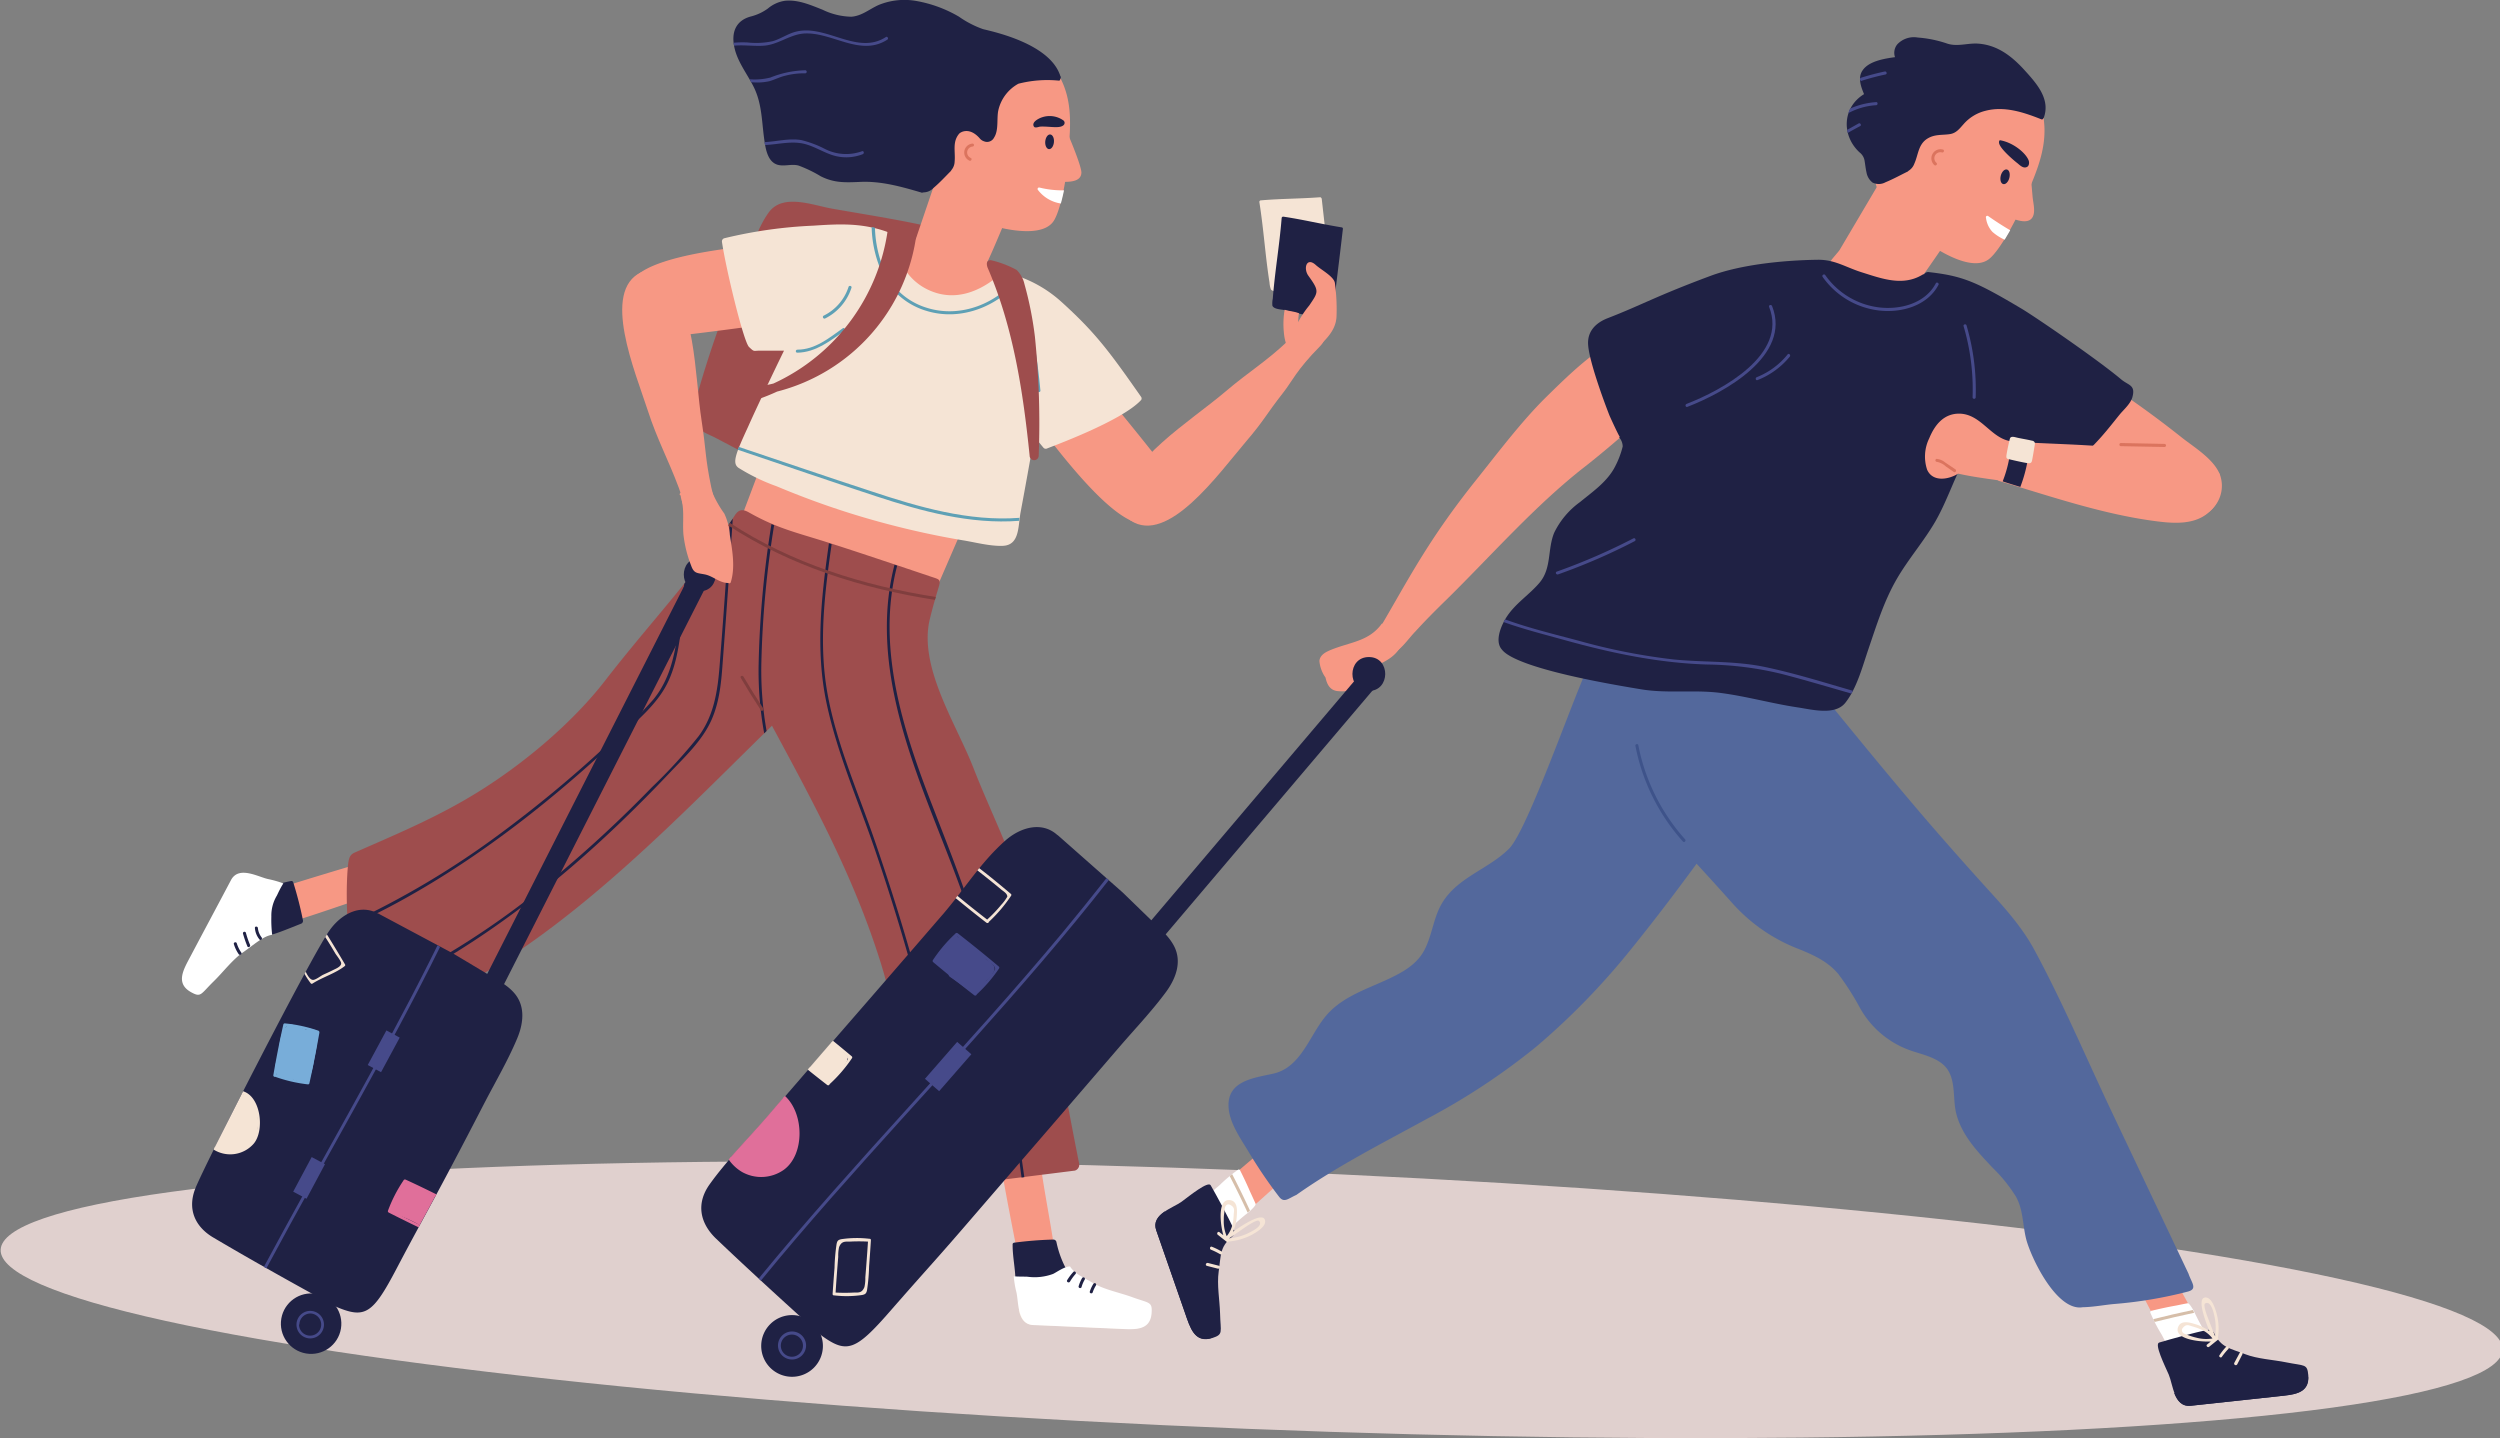 <svg xmlns="http://www.w3.org/2000/svg" viewBox="0 0 451.45 259.7"><rect x="0" y="0" width="451.45" height="259.7" fill="#808080" stroke="none"/><title>intro</title><g id="Layer_2" data-name="Layer 2"><g id="Layer_1-2" data-name="Layer 1"><ellipse cx="225.72" cy="234.76" rx="23.3" ry="225.9" transform="matrix(0.04, -1, 1, 0.04, -17.77, 451.04)" style="fill:#e0d0ce"/><path d="M125.38,75.94c.39,1.75,2.15,2.29,3.59,3,2.62,1.36,5.22,2.77,7.86,4.08,1.7.85,2.64,1,4.31.18a63.88,63.88,0,0,0,12.24-8.74c4.08-3.62,6.85-8.16,10.32-12.31a142,142,0,0,1,10.55-11,.86.86,0,0,0,1.52-.47c.28-4.64-.88-8.05-5.71-9.24-6.51-1.6-13.24-2.6-19.84-3.77-3.42-.6-8.81-2.79-11.36.64-1.61,2.17-2.6,5.05-3.7,7.5s-2.06,4.73-3,7.12q-3.16,7.92-5.59,16.1C126,71.12,124.91,73.77,125.38,75.94Z" style="fill:#9e4d4d"/><path d="M229.5,52.26c.44.58,1.69.26,2.31.26h6.46a5,5,0,0,0,1.59,0,.68.68,0,0,0,.51-.62,12,12,0,0,0-.27-3.46c-.16-1.39-.32-2.78-.47-4.17-.32-2.79-.64-5.57-.95-8.36a.22.22,0,0,0-.08-.15.21.21,0,0,0-.23-.14c-3.56.27-7.11.25-10.67.56a.28.28,0,0,0-.28.34c.79,5,1.05,9.55,1.83,14.52A4.17,4.17,0,0,0,229.5,52.26Z" style="fill:#f5e4d5"/><path d="M229.77,55.21c.3.66,1.59.65,2.19.79l4.19,1,2.09.49a4.77,4.77,0,0,0,1.56.35.67.67,0,0,0,.64-.47,12.67,12.67,0,0,0,.54-3.43l.51-4.17q.52-4.19,1-8.35a.23.23,0,0,0,0-.17.22.22,0,0,0-.19-.19c-3.53-.56-7-1.41-10.51-1.93a.28.28,0,0,0-.35.26c-.4,5-1.21,9.52-1.6,14.54A4.27,4.27,0,0,0,229.77,55.21Z" style="fill:#1f2144"/><path d="M72.86,155.77c.23,1.45.41.87-.23,2.29a1.3,1.3,0,0,1-.43.53,1.4,1.4,0,0,1-1,1.91c-8.06,2.21-15.79,5.5-23.94,7.41a1.67,1.67,0,0,1-2.18-1.42c-.23-2.07,0-1.47.16-3.55a1.58,1.58,0,0,1,1.06-1.24c4-1.38,20.21-6.34,24.37-7.35A1.67,1.67,0,0,1,72.86,155.77Z" style="fill:#f79884"/><path d="M52.43,159.12c-2.06.39-4,1.18-6.12,1.57a.56.56,0,0,0-.4.78c.84,2.34,1.76,4.64,2.75,6.92a.49.49,0,0,0,.31.29c-.34.46,3.75-1.23,5.43-1.89a.54.54,0,0,0,.31-.59A66.7,66.7,0,0,0,53,159.48C52.87,159,52.64,159.08,52.43,159.12Z" style="fill:#1f2144"/><path d="M50,161.72a7,7,0,0,0-1,3.8,22.59,22.59,0,0,0,.15,3.29c-1.6.2-3.34,1.83-5.26,3.16s-3.58,3.56-5.27,5.21c-2.41,2.36-2.29,3-4.1,2-2.94-1.63-1.34-4.17-.08-6.56,2.42-4.58,4.85-9.11,7.27-13.69,1.42-2.69,5-.51,6.79-.17a18,18,0,0,1,2.67.77C50.63,160.35,50.22,161.27,50,161.72Z" style="fill:#fff"/><path d="M162,48.31a1.52,1.52,0,0,0-.31.88c-1.16.15-1.88,1.84-.59,2.49a66.43,66.43,0,0,0,14.07,5.14,1.36,1.36,0,0,0,1.4-.51l1.17.39a1.21,1.21,0,0,0,1.6-.83l.83.34c1.42.59,2.43-1.81,1.08-2.47A1.41,1.41,0,0,0,182,52c1.52-.08,1.45-2.57-.2-2.73-3.08-.31-4.21-2.28-5.56-4.72a5.49,5.49,0,0,0-3.54-3.13c-2-.39-3.69,1-5.52,1.47a11.54,11.54,0,0,1-8.28-.84,1.38,1.38,0,0,0-2,.8C156.16,45.6,159.4,47.22,162,48.31Zm13.44.23c-.36-.06-.71-.12-1.06-.2-3.06-.66-5.88-1.92-9-2.36,1.84-.27,3.4-1.11,5.19-1.49C173.12,44,174.16,46.56,175.41,48.54Z" style="fill:#f79884"/><path d="M183.15,205.25c1.47,0,.93-.27,2.23.58a1.48,1.48,0,0,1,.46.5,1.41,1.41,0,0,1,1.73,1.28c.94,8.31,3,16.45,3.62,24.79a1.67,1.67,0,0,1-1.73,1.94c-2.09-.09-1.46-.25-3.49-.7a1.6,1.6,0,0,1-1.06-1.24c-.74-4.18-4.23-20.88-4.58-25.15C180.24,206.15,182,205.25,183.15,205.25Z" style="fill:#f79884"/><path d="M184.32,224.86c0-.7,1.1-.76,1.09-.06,0,2.21-.3,4.66-.26,7a.6.6,0,0,1,.47.05c0-.08,0-.15,0-.22a.55.55,0,0,1,1.05,0l.29.65a.47.47,0,0,1,.28-.42.58.58,0,0,1,.93-.35.54.54,0,0,1,1,.09v0a.61.61,0,0,1,.46,0c-.11-.24-.23-.47-.35-.71a.58.58,0,0,1,.47-.84.44.44,0,0,1,0-.34l-.07-.11c-.38-.58.44-1.11.87-.63a22.05,22.05,0,0,1-2-5.32c-.16-.68.88-1,1-.34a20.79,20.79,0,0,0,5,9.56c.38.41-.08,1.26-.62.88l-.11-.08h0v0c-.15-.1-.28-.2-.42-.31a2,2,0,0,1,.11.2c.28.57-.39,1.09-.81.7a.59.59,0,0,1-.91.28l-.09-.08a.55.55,0,0,1-.89.52l-.42-.38c.09.58.17,1.16.21,1.76a.48.48,0,0,1-.32.5c0,.26.05.52.07.78a.55.55,0,0,1-1,.32c-.23-.39-.43-.78-.62-1.17a.55.55,0,0,1-1.05.11l-.25-.57a.66.66,0,0,1-.45-.14.54.54,0,0,1-1-.18l0-.14a.6.6,0,0,1-.44,0s0,.05,0,.07a.55.55,0,0,1-1,.05C183.67,232.46,184.26,228.43,184.32,224.86Z" style="fill:#f79884"/><path d="M131.74,109.26c5.17,2.36,10.7,4.14,16,6,2.78,1,5.56,1.93,8.36,2.86,1.68.56,4,1.85,5.82,1.52,1.32-.24,1.93-1.36,2.47-2.48,1.23-2.56,2.27-5.25,3.41-7.87l6.82-15.75a.94.94,0,0,0-.53-1.29,7.64,7.64,0,0,0,.18-4.63c-.75-2.17-2.89-3.28-4.72-4.4q-8-4.94-16.24-9.48a38.5,38.5,0,0,0-7.12-3.27c-1.3-.39-2.57-.75-3.6.38-1.32,1.44-1.85,4.36-2.53,6.16l-3,8q-3,8-6.05,16C129.8,104.36,127.75,107.45,131.74,109.26Z" style="fill:#f79884"/><path d="M64.31,153.84c8-3.51,15.28-6.56,22.67-11.23,8.1-5.12,16.57-12.29,22.4-19.84,7.81-10.1,16.3-19,23.32-29.72.71-1.08,1.43-1.15,2.55-.51,4.93,2.79,8.33,3.57,13.61,5.22,4.4,1.38,13.94,4.58,19.31,6.39,1.53.51,1.77.45,1.3,2-.57,1.87-1.1,3.75-1.56,5.64-2.09,8.62,4.76,18.9,7.84,26.8s7.08,15.7,9.46,23.94,7.59,37.38,9.65,47.52a1.11,1.11,0,0,1-.77,1.34l-22,2.76c-6.54,1.52-6.43-2.77-6.82-5.83-1.61-12.61-3.25-24.87-6.14-34.16-4.83-15.59-12-28.76-19.73-43.11-21.45,21-44,45.21-73.16,54.4a1.09,1.09,0,0,1-1.34-.77c-1.36-8.36-2.84-19.88-2.07-28.31C63,154.48,63.41,154.23,64.31,153.84Z" style="fill:#9e4d4d"/><path d="M149.69,98.11c-1.37,9.58-2.47,19.31-.43,28.88,1.93,9.1,5.78,17.78,8.77,26.56s5.78,17.88,8.12,27a233.22,233.22,0,0,1,6.18,33.65l.51-.06c-.31-3-.67-5.9-1.11-8.83C169,187,163.91,169.08,157.89,151.6c-3-8.69-6.84-17.32-8.47-26.41-1.6-8.93-.53-18,.76-26.92Zm11.73,27.12c3.1,15.37,10.78,29.37,15.05,44.41,4,14.06,6.11,28.55,8,43l.5-.06c-1-7.15-2-14.29-3.2-21.39a212.77,212.77,0,0,0-5.26-23.11c-2.22-7.58-5.17-14.87-8-22.22-5.37-13.77-10.36-28.93-6.5-43.71l-.48-.16C159.55,109.6,159.87,117.57,161.42,125.23ZM62.73,166.91l0,.54Q68,165.11,73,162.32c14.39-8,27.35-18.34,39.3-29.6,2.94-2.77,6.27-5.53,8.13-9.17s2.26-7.71,2.79-11.65c.31-2.41.63-4.81.94-7.21l-.59.72q-.57,4.41-1.17,8.79c-.61,4.41-1.56,8.68-4.47,12.17A91,91,0,0,1,109,135.1a222.3,222.3,0,0,1-18.43,15.26A154.38,154.38,0,0,1,62.73,166.91Zm37.43-8.47a145.85,145.85,0,0,1-35.93,22.35c0,.17,0,.35.07.51a129.93,129.93,0,0,0,19-9.94c13.92-8.78,26.29-19.84,37.59-31.76,2.77-2.92,5.94-5.86,7.6-9.61s1.82-7.82,2.12-11.79q.93-12.26,1.71-24.53c-.19.27-.37.55-.56.83q-.8,13-1.84,26.05c-.36,4.44-1.06,8.75-3.77,12.4a93.17,93.17,0,0,1-8.44,9.22A224.88,224.88,0,0,1,100.16,158.44ZM137,119.62a62.46,62.46,0,0,0,1,12.81c.14-.14.29-.28.43-.43a62.53,62.53,0,0,1-.94-12.38,178.92,178.92,0,0,1,2.3-24.77l-.48-.2A180.28,180.28,0,0,0,137,119.62Z" style="fill:#1f2144"/><path d="M60.76,236c5.21,2.19,6.57,1.26,10.9-7,5.2-9.89,6.87-12.48,15.8-29.78,2-3.86,4.25-7.68,5.93-11.69,1.12-2.67,1.53-5.79-.49-8.16-1.33-1.57-3.29-2.52-5-3.55l-6.06-3.63-13.3-7.1a1.78,1.78,0,0,0-.38-.17c-3.18-1.71-6.62.18-8.7,3.16-3.29,4.71-22.19,41.61-24.15,46.44-1.58,3.91,0,7.1,3.29,9C48.25,229.24,60.68,236,60.76,236Z" style="fill:#1f2144"/><circle cx="56.19" cy="239.03" r="5.46" transform="translate(-188.88 254.44) rotate(-80.37)" style="fill:#1f2144"/><rect x="106.84" y="94.23" width="3.55" height="89.79" transform="translate(142.49 312.34) rotate(-153.08)" style="fill:#1f2144"/><path d="M126.37,100.77c3.87,0,3.83,6,0,6S122.5,100.74,126.37,100.77Z" style="fill:#1f2144"/><path d="M184.76,236.6c2.64,0,5.28.24,7.92.37,4.81.24,10.35,1.25,15.18.34-.36,3-3.24,2.71-5.86,2.6-5.18-.21-10.31-.46-15.49-.68-1.61-.07-2.24-1.27-2.55-2.65Z" style="fill:#f5e4d5"/><path d="M170.93,37.26a1.3,1.3,0,0,0,.08-.17c1.55-4.23.69-9.18-.45-13.41A2.24,2.24,0,0,0,168,22a10.89,10.89,0,0,0-.57-1.56,2.08,2.08,0,0,0-2.11-1.16,14.31,14.31,0,0,1,3.26-5c4.44-4.45,12.74-7,18.9-4.48a1.09,1.09,0,0,1,1,.27c.18.17.36.35.53.53l.2.12a1,1,0,0,1,.46.64c4.68,5.73,3.59,11.74,3.05,18.61-.18,2.28-1.18,8.09-2.49,10-1.68,2.41-6.3,1.83-8.9,1.3-3.88-.78-6.49-5.36-9.45-7.27C172,33.87,170.92,37.36,170.93,37.26Z" style="fill:#f79884"/><path d="M163.3,49.51c.58,1.38,3.21,1.68,4.42,2.1s1.13.1,2.24.47a12.31,12.31,0,0,0,3.13,1.06c1.34,0,.88,1.74,1.6.77,2.77-3.76,5.91-12,7.78-16.26a1.08,1.08,0,0,0-.61-1.46,1.15,1.15,0,0,0-.27-.21c-3.51-2-5.86-3.41-8-7-.41-.7-1.86-4.31-2.18-3.59L164.75,45C164.26,46.1,162.74,48.17,163.3,49.51Z" style="fill:#f79884"/><path d="M167.69,23.89a39.53,39.53,0,0,0,.1-6.25c-.14-2.46-.49-5.3,1.28-7.27a2,2,0,0,0,.3-.42l1.18-.4A2.45,2.45,0,0,0,172.22,7c1.43-.33.69,3,2.17,2.58,3.32-.85-7.46-.48-4.57,1.13,2.7,1.51,21.78-.11,21.7,3.44a.26.26,0,0,1-.07.16.23.23,0,0,1-.25.25,21.07,21.07,0,0,0-7.3.56,7.3,7.3,0,0,0-3.62,4.79c-.33,1.49.11,3.61-.78,4.95a1.41,1.41,0,0,1-1.77.67,1.72,1.72,0,0,1-.85-.59c-1.86-2.07-3.44-1.07-3.68-.79-1.26,1.49-.65,3.21-.81,5a2.49,2.49,0,0,1-.61,1.59.23.23,0,0,1-.07.14c-1,1-2,2.1-3.13,3.05a2.5,2.5,0,0,1-2.16.79,2.87,2.87,0,0,1-1.59-1.38l-.08-.15C166.79,30.62,167.36,27.1,167.69,23.89Z" style="fill:#1f2144"/><path d="M188.75,25.54c-.06.73.24,1.35.67,1.39s.83-.52.9-1.26-.24-1.35-.67-1.39S188.82,24.8,188.75,25.54Z" style="fill:#1f2144"/><path d="M191.37,31.8c.29-.1.13-7,.13-7-.27-.61,1.11-1.11,1.38-.5.53,1.2,2.45,5.86,2.4,6.91-.07,1.74-2.45,1.66-3.73,1.61A.52.52,0,0,1,191.37,31.8Z" style="fill:#f79884"/><path d="M175.61,25.93c.35,0,.38.5,0,.54a1.07,1.07,0,0,0-.31,2.05c.32.15.07.64-.25.49A1.62,1.62,0,0,1,175.61,25.93Z" style="fill:#db745e"/><path d="M188.21,21.17a4.28,4.28,0,0,1,3.85.6.56.56,0,0,1,0,.83c-.72.66-2.46.2-4.12.26-.25,0-.57.14-.81.15s-.35,0-.48-.25C186.3,21.91,187.86,21.27,188.21,21.17Z" style="fill:#1f2144"/><path d="M132.72,9c.65,2.41,2.23,4.41,3.34,6.61,1.52,3,1.48,6.11,1.92,9.36.23,1.61.52,4.21,2.43,4.78,1.24.36,2.53-.21,3.83.16a23.51,23.51,0,0,1,4,1.94c2.44,1.21,4.4,1.11,7.08,1,3.78-.18,7.41.85,11,1.9a.55.55,0,0,0,.56-.88.71.71,0,0,0,.15-.15,3.67,3.67,0,0,0,.61-1.26,51.76,51.76,0,0,0,3.67-10.76c.36-1.66.9-3.73.07-5.2,5.51-2.63,12.77-2.89,18.5-3.2a.28.28,0,0,0,.13,0c0,.11,0,.21,0,.31.07.7,1.7.91,1.5.24-1.73-5.95-12.17-8.13-14-8.59A18.07,18.07,0,0,1,173.15,3,23.13,23.13,0,0,0,165.49.18a12.25,12.25,0,0,0-6.75.69c-1.72.74-3.05,2-5,2.15a12.39,12.39,0,0,1-5.19-1.26c-2.16-.85-4.42-1.86-6.8-1.62a6.16,6.16,0,0,0-3.1,1.41,9,9,0,0,1-3,1.41C133.12,3.6,131.82,5.6,132.72,9Z" style="fill:#1f2144"/><path d="M181,68.15c3.07,3.27,18.79,27.53,26,26.4,2.7-.42,5.47-1.57,5.81-4.57.19-1.71-.93-3.16-1.79-4.52-1.32-2.13-21.58-27-24.91-29.74s-2.42-4.54-6.28-6a1.2,1.2,0,0,0-.24-.06,1.12,1.12,0,0,0-1.14.16C171.79,55,176.26,63.11,181,68.15Z" style="fill:#f79884"/><path d="M204.17,94c6.72,4.46,15.87-8.44,20.7-14.1,3.56-4.17,3.53-4.75,6.91-9.07,1.47-1.87,2.41-4.08,6.53-8.24,3.13-3.15-4.09-2.58-5.68-1.08-4,3.81-7,5.52-11.23,9.11-6.55,5.57-18.25,12.65-18.31,19.87,0,.06,1.42,1.27,1.43,1.33C204.16,92.32,203.48,93.49,204.17,94Z" style="fill:#f79884"/><path d="M150,42.92c-4.4.9-33.3,1.57-36.1,8.27-1.06,2.52-1.13,6.92,1.25,8.78,1.35,1.06,3.17.86,4.78.85,2.51,0,34.33-4.21,38.39-5.63,3.91-1.37,5.13.32,8.37-2.22a1.36,1.36,0,0,0,.17-.17,1.12,1.12,0,0,0,.47-1C166.37,43.42,156.72,41.54,150,42.92Z" style="fill:#f79884"/><path d="M115.83,49.14c-7.32,3.38-1.14,17.94,1.15,25,1.69,5.22,3.72,8.9,5.62,14,.82,2.23.11,1.64,1.09,3.82.61,1.36,1.33,2.91,3,3.16,4.39.65,2.19-5,1.75-7.13-1.13-5.44-.9-6.49-1.74-12-1.31-8.5-1-21.69-7.31-26-.06,0-1.83.54-1.89.52C117.22,50,116.58,48.79,115.83,49.14Z" style="fill:#f79884"/><path d="M141.58,63.32c-.88,0-3.44,0-4.32,0-1.25,0-1,.29-2-.66s-4.23-14.36-4.89-19a.59.59,0,0,1,.44-.64,83.11,83.11,0,0,1,16.07-2.27c4.58-.3,9.1-.61,14.14,1.43.7,4,2.36,7.92,6.13,9.92,5.08,2.7,10.12.55,13.94-3a22.83,22.83,0,0,1,10.45,5.29c6.19,5.59,8.65,8.88,14.53,17.29a.5.5,0,0,1,0,.55c-3.52,3.84-16.3,8.45-17,8.76a.55.55,0,0,1-.65-.15c-.56-.67-1.11-1.35-1.66-2-.79,4.56-1.61,9.1-2.46,13.65-.48,2.56-.13,6-3.28,6.08-2.28.07-4.87-.63-7.13-1s-4.72-.85-7.07-1.36q-6.6-1.44-13.06-3.45c-4.58-1.43-9.1-3.09-13.52-4.95a35.19,35.19,0,0,1-6.82-3.29c-1.29-.83-.6-2.53,1.69-7.5C137.13,72.47,141.56,63.33,141.58,63.32Z" style="fill:#f5e4d5"/><path d="M234.43,56.52a.27.27,0,0,0,.13,0c-.07.55-.12,1.1-.14,1.65a17.13,17.13,0,0,1,2-3c1.66-2.45,1.86-2.58-.12-5.33-1-1.33-.38-3.5,1.29-2,1,.91,3.33,2.11,3.47,3.3a35.2,35.2,0,0,1,.29,6c-.13,3.23-3.12,5.15-5.25,7.31a.83.83,0,0,1-1.39-.67.69.69,0,0,1-.17-.26.94.94,0,0,1-.78-.36c-1.42.71-1.86-2.23-1.93-3.23a15.44,15.44,0,0,1,.15-4C232.78,56.2,233.63,56.22,234.43,56.52Z" style="fill:#f79884"/><path d="M182.86,224.88c0,2.09.48,4.19.51,6.29a.57.57,0,0,0,.71.53q3.66-.66,7.28-1.54a.57.57,0,0,0,.35-.26.56.56,0,0,0,.87-.66,18,18,0,0,1-1.82-5,.57.57,0,0,0-.54-.4,66.75,66.75,0,0,0-6.91.54C182.8,224.42,182.86,224.66,182.86,224.88Z" style="fill:#1f2144"/><path d="M185.52,230.55a9.59,9.59,0,0,0,4.63-.5c.53-.23,2.11-1.39,3.08-1.35.87,1.36,2.13,1.8,4.17,3s4.75,1.7,7,2.52c3.16,1.16,3.69.79,3.56,2.85-.22,3.36-3.2,3-5.9,2.89-5.18-.22-10.3-.47-15.48-.68-3-.13-2.59-4.26-3.07-6.06a17.92,17.92,0,0,1-.45-2.74C184,230.55,185,230.52,185.52,230.55Z" style="fill:#fff"/><path d="M187.4,34.26a.27.27,0,0,1,.31-.39,17,17,0,0,0,4.43.5c-.17.81-.36,1.62-.57,2.38A6.41,6.41,0,0,1,187.4,34.26Z" style="fill:#fff"/><path d="M148.74,57a8.8,8.8,0,0,0,4.49-5.19c.11-.33.64-.18.53.15A9.4,9.4,0,0,1,149,57.51C148.7,57.66,148.42,57.19,148.74,57Z" style="fill:#5ea0b5"/><path d="M158,41.12a21.2,21.2,0,0,0,1.83,8.07,12.42,12.42,0,0,0,7.53,6.39c6.16,1.94,12.83-.79,16.63-5.81l.53.21c-3.92,5.26-10.88,8.15-17.31,6.13a13,13,0,0,1-7.63-6.21A21.27,21.27,0,0,1,157.4,41Z" style="fill:#5ea0b5"/><path d="M186.78,62q.71,4.25,1.1,8.54c0,.35-.51.34-.54,0-.26-2.82-.63-5.62-1.09-8.4C186.19,61.83,186.72,61.69,186.78,62Z" style="fill:#5ea0b5"/><path d="M144,63.14c3.18,0,5.71-2.1,8.19-3.86.28-.21.55.27.27.47-2.57,1.83-5.17,3.88-8.47,3.94C143.61,63.7,143.62,63.15,144,63.14Z" style="fill:#5ea0b5"/><path d="M134.25,122.18c1.15,1.94,2.33,3.85,3.57,5.73.19.29-.23.64-.42.35q-1.89-2.88-3.64-5.85C133.58,122.1,134.08,121.88,134.25,122.18Z" style="fill:#803e3e"/><path d="M123,89.51a.24.24,0,0,0-.06.25c.71,2.21.29,4.45.47,6.72a22,22,0,0,0,1.39,5.64c.52,1.49,1.1,1.33,2.48,1.61,1.53.31,2.61,1.54,4.24,1.55h0a.28.28,0,0,0,.44-.13c.85-2.74.27-5.75-.16-8.52a10.85,10.85,0,0,0-1-3.88,20.37,20.37,0,0,1-2.25-4c-.11-.33-.64-.19-.53.14l0,.08c-1.66-.07-3.32-.05-5,0C122.65,89,122.64,89.51,123,89.51Z" style="fill:#f79884"/><path d="M196.8,233.22a6.19,6.19,0,0,1,.64-1.38.27.27,0,0,1,.47.28,5.72,5.72,0,0,0-.59,1.25C197.22,233.7,196.69,233.55,196.8,233.22Z" style="fill:#1f2144"/><path d="M194.77,232.3a6.72,6.72,0,0,1,.64-1.51.27.27,0,0,1,.47.28,5.6,5.6,0,0,0-.58,1.38A.28.28,0,0,1,194.77,232.3Z" style="fill:#1f2144"/><path d="M192.71,231.17a9.52,9.52,0,0,1,1.12-1.49c.24-.26.62.13.38.39a8.69,8.69,0,0,0-1,1.38C193,231.75,192.52,231.47,192.71,231.17Z" style="fill:#1f2144"/><path d="M46.57,167.59a3.26,3.26,0,0,0,.67,1.68c.22.27-.16.65-.38.38a3.67,3.67,0,0,1-.83-2.07C46,167.23,46.54,167.24,46.57,167.59Z" style="fill:#1f2144"/><path d="M44.41,168.46a16.68,16.68,0,0,0,.74,2.16c.13.32-.34.6-.48.27a20.64,20.64,0,0,1-.79-2.29A.27.27,0,0,1,44.41,168.46Z" style="fill:#1f2144"/><path d="M42.76,170.35a6.1,6.1,0,0,0,.82,1.68c.19.29-.28.56-.48.27a6.58,6.58,0,0,1-.87-1.81C42.13,170.16,42.66,170,42.76,170.35Z" style="fill:#1f2144"/><path d="M158.13,89.59c-8.32-2.73-16.62-5.57-24.92-8.38l.2-.51c8,2.69,15.9,5.39,23.87,8,8.64,2.87,17.66,5.5,26.82,4.81l-.06.54C175.19,94.72,166.5,92.34,158.13,89.59Z" style="fill:#5ea0b5"/><path d="M56,241.69a2.48,2.48,0,0,1-2.46-2.5,2.49,2.49,0,0,1,2.5-2.47,2.51,2.51,0,0,1,1.75.74,2.46,2.46,0,0,1,.71,1.76A2.49,2.49,0,0,1,56,241.69Zm-2-2.5a2,2,0,0,0,2,2h0a2,2,0,0,0,0-4h0A2,2,0,0,0,54.07,239.19Z" style="fill:#464a8a"/><path d="M77.82,173.1c.4-.79.79-1.59,1.18-2.38l.48.25c-9.64,19.47-20.73,38.23-31,57.38-.13.23-.25.46-.37.69l-.46-.26C57.61,210.17,68.34,192,77.82,173.1Z" style="fill:#464a8a"/><rect x="67.93" y="186.31" width="2.73" height="7.1" transform="translate(40.12 389.84) rotate(-151.65)" style="fill:#464a8a"/><rect x="55.49" y="208.87" width="2.73" height="7.1" transform="matrix(-0.88, -0.47, 0.47, -0.88, 6.01, 426.36)" style="fill:#464a8a"/><path d="M135.47,14.32h-.1l.31.55H136a10.13,10.13,0,0,0,2.91-.2c1-.28,1.9-.77,2.9-1a13.53,13.53,0,0,1,3.64-.43.28.28,0,0,0,0-.55A17.87,17.87,0,0,0,139.13,14,11.57,11.57,0,0,1,135.47,14.32Zm2.61,11.34c0,.17,0,.35.08.53,2.42-.11,4.88-.82,7.28-.16,1.82.5,3.42,1.58,5.23,2.09a8.13,8.13,0,0,0,5.13-.28c.32-.13.19-.66-.14-.53a8.42,8.42,0,0,1-6.67-.4,19.32,19.32,0,0,0-4.27-1.61C142.51,24.92,140.28,25.56,138.08,25.66ZM132.47,7.72a5.34,5.34,0,0,0,.09.53c1.76-.18,3.64.13,5.39,0,2.68-.2,4.79-2.13,7.48-2.21,5-.15,10,4.23,14.81,1.12.29-.19,0-.66-.27-.47-5.24,3.4-10.93-2.51-16.46-.91-1.38.4-2.58,1.25-3.95,1.65a14,14,0,0,1-4.56.24A17.75,17.75,0,0,0,132.47,7.72Z" style="fill:#464a8a"/><path d="M135.5,70a33.16,33.16,0,0,0,4.16-.74,36,36,0,0,0,20.7-28.09c.13-1,1.77-1,1.63,0,0,.17-.05.34-.08.51a.89.89,0,0,1,1,0,.86.86,0,0,1,.94.27l.06.06s0-.06,0-.09c.12-1,1.76-1,1.63,0a33.84,33.84,0,0,1-25.21,28.79,37,37,0,0,1-3.5,1.41.71.71,0,0,1-1-.57l-.34,0C134.45,71.73,134.46,70.09,135.5,70Z" style="fill:#9e4d4d"/><path d="M179,47a18.14,18.14,0,0,1,4.59,1.75,5.18,5.18,0,0,1,1.4,2.53,63.62,63.62,0,0,1,1.89,9.48,153,153,0,0,1,.69,21.52.82.82,0,0,1-1.64,0c-1.18-11.58-2.94-23.19-7.59-33.95C178,47.39,178.35,46.9,179,47Z" style="fill:#9e4d4d"/><path d="M131.8,94.42c11.11,7.29,24.09,11.34,37.19,13.38l-.15.53c-13.17-2.06-26.18-6.14-37.34-13.46Z" style="fill:#803e3e"/><path d="M55.21,175.47c.36.78.81,1.45,1.29,1.48s1.47-.76,1.85-.93c.56-.26,1.13-.51,1.68-.79s1.56-.65,1.58-1.26c0-.42-.88-1.49-1.08-1.83-.59-1-1.19-2-1.8-2.93l.3-.48q1.66,2.67,3.26,5.4a.24.24,0,0,1,0,.3c-1.77,1.38-4,2-5.84,3.17a.24.24,0,0,1-.31,0A13.29,13.29,0,0,1,55,175.87C55.06,175.73,55.13,175.6,55.21,175.47Z" style="fill:#f5e4d5"/><path d="M70.05,218.66a25.2,25.2,0,0,1,2.75-5.4c.13-.25.27-.33.48-.23,1.86.85,3.7,1.74,5.53,2.65l-.24.44q-2.62-1.31-5.28-2.53a23.94,23.94,0,0,0-1.82,3.08,7.14,7.14,0,0,0-.75,1.68c.09.6,1,.81,1.46,1.05,1.21.61,2.42,1.21,3.65,1.79l-.24.44q-2.73-1.31-5.42-2.68A.28.28,0,0,1,70.05,218.66Z" style="fill:#e06f9a"/><path d="M43.67,197.52c2.48.33,3.11,3.89,2.9,6.13-.3,3.14-2.9,4.81-5.92,4.4a5.43,5.43,0,0,1-2-.63C40.09,204.58,41.82,201.15,43.67,197.52Z" style="fill:#f5e4d5"/><path d="M38.82,207.14a5.1,5.1,0,0,0,6.4-.71,5.51,5.51,0,0,0,1.07-5.2c-.35-1.45-1.19-3.22-2.64-3.67.08-.17.17-.34.25-.5,3.23,1,3.91,7.1,1.92,9.46a5.64,5.64,0,0,1-7.23,1.08Z" style="fill:#f5e4d5"/><path d="M50.13,194.18a9,9,0,0,0,2.77.78,8.1,8.1,0,0,0,2.2.52.76.76,0,0,0,.66-.37,19.43,19.43,0,0,0,1-4,29.48,29.48,0,0,0,.65-4.38.77.77,0,0,0-.76-.77l-.21,0a.78.78,0,0,0-1.06,0,27.17,27.17,0,0,0-2.62-.93,1.16,1.16,0,0,0-1.06.33c-1.16,1.11-1.24,3.74-1.49,5.2C50,191.54,49.17,193.44,50.13,194.18Z" style="fill:#78add9"/><path d="M49.36,194.14a.27.27,0,0,0,.34.31,26.2,26.2,0,0,0,5.93,1.37.26.26,0,0,0,.24-.19q1-4.56,1.81-9.16c0-.22-.07-.33-.34-.4a25.49,25.49,0,0,0-5.93-1.27.26.26,0,0,0-.24.18C50.49,188,49.89,191.08,49.36,194.14Zm4,.82a24.44,24.44,0,0,1-3.44-1c.41-2.33.85-4.64,1.34-7,.11-.53.09-1.44.65-1.68a7.53,7.53,0,0,1,1.81.29,25.48,25.48,0,0,1,3.44,1c-.41,2.32-.85,4.64-1.34,7-.11.52-.08,1.43-.64,1.68A7.57,7.57,0,0,1,53.34,195Z" style="fill:#78add9"/><path d="M71,219.17a.77.77,0,0,1-.53-.94,7.53,7.53,0,0,1,.85-1.79.75.75,0,0,1,.28-.25c.28-.57.58-1.14.9-1.7s.49-1,1.13-1a5.75,5.75,0,0,1,2,1,27,27,0,0,0,3,1.47c-1,1.91-1.94,3.58-2.85,5.28A20.31,20.31,0,0,0,71,219.17Z" style="fill:#e06f9a"/><path d="M238.66,201.53c.8,1.27.74.66.72,2.24a1.61,1.61,0,0,1-.19.67,1.44,1.44,0,0,1-.15,2.19c-6.65,5.34-12.53,11.55-19.39,16.64a1.7,1.7,0,0,1-2.61-.43c-1.06-1.85-.57-1.4-1.3-3.39a1.62,1.62,0,0,1,.5-1.59c3.19-2.92,16.32-14.13,19.81-16.77A1.71,1.71,0,0,1,238.66,201.53Z" style="fill:#f79884"/><path d="M223.61,211.2a28,28,0,0,0-3.36,2.8c-.46.45-1.69,1.27-1.77,2a6.2,6.2,0,0,0,.63,2,17.23,17.23,0,0,0,.88,2,4,4,0,0,0,1.79,1.83.28.28,0,0,0,.38-.08l0,0h0a.37.37,0,0,0,.12-.07,37.36,37.36,0,0,1,3-2.62c.51-.4,1.58-1.4,1.46-1.68-.45-1-.7-1.54-1-2.19-.55-1.28-1.15-2.55-1.78-3.8A.29.29,0,0,0,223.61,211.2Z" style="fill:#fff"/><path d="M213.38,217c-1.53,1.13-5.6,2.27-4.58,5.19,1.75,5,3.45,9.94,5.2,14.93.91,2.59,1.69,5.55,4.95,4.49,2-.66,1.46-1,1.37-4.44-.07-2.41-.59-5.17-.25-7.55.43-3,.2-4.42,2.33-6.21.22-.19.79-.75.41-1.38-.75-1.79-3.29-6.46-4.19-8C218.16,213.23,214.82,215.93,213.38,217Z" style="fill:#1f2144"/><path d="M210.63,219.52c1,2.51,1.76,5.09,2.63,7.63,1.59,4.65,2.72,10.28,5.41,14.51-3,.8-3.79-2-4.68-4.57-1.75-5-3.44-9.93-5.19-14.92-.55-1.56.35-2.61,1.54-3.42C210.44,219,210.53,219.27,210.63,219.52Z" style="fill:#1f2144"/><path d="M218.11,228.06c.67.18,1.34.35,2,.51.35.08.18.61-.17.53-.68-.16-1.35-.33-2-.51C217.59,228.5,217.76,228,218.11,228.06Z" style="fill:#f5e4d5"/><path d="M218.85,225.14a12.09,12.09,0,0,1,1.77.87c.3.18,0,.65-.3.47a12.49,12.49,0,0,0-1.64-.81C218.35,225.54,218.52,225,218.85,225.14Z" style="fill:#f5e4d5"/><path d="M220.91,223.06l-.7-.55c-.28-.22-.58.25-.3.47l1.6,1.26a.23.23,0,0,0,.34-.05,10.67,10.67,0,0,0,4.44-1.34c.7-.41,2.35-1.38,2.16-2.43-.29-1.66-3.87.66-5.79,2a8.11,8.11,0,0,0,.68-2.84c.07-1,.16-2.58-1.1-2.84C219.81,216.25,220.32,221,220.91,223.06Zm1.7-2.14a5.36,5.36,0,0,1-1.09,2.31,6.8,6.8,0,0,1-.53-2.86c0-.4,0-.79.07-1.18a7.5,7.5,0,0,1,.11-.81c0-.53.35-1.13,1-.79.89.47.66,1,.61,1.76A10.36,10.36,0,0,1,222.61,220.92Zm-.65,2.7,2.25-1.56c.43-.29,2.77-2,3.15-1.57.88.95-1.61,2-2.18,2.3A9.94,9.94,0,0,1,222,223.62Z" style="fill:#f5e4d5"/><path d="M222.06,212.38l.44-.36c1.12,2.17,2.19,4.37,3.22,6.58a5.49,5.49,0,0,1-.43.37h0Q223.75,215.64,222.06,212.38Z" style="fill:#d6bea9"/><path d="M247.2,117.65a3.47,3.47,0,0,0,3.41.82c2.08-.59,3.58-3,5-4.46,1.82-2,3.7-3.88,5.62-5.75,8-7.86,16-17,24.87-23.91,2.26-1.74,11.44-9.24,12.13-11.13,1.34-3.67-2.18-5-4.29-8.28,1.12-.7.11-4.77-1.13-4.14-5.22,2.67-9.46,6.84-13.61,10.91-4.41,4.34-8.74,10.08-12.6,14.92-9,11.25-12.41,18.33-17.86,27.51C247.92,115.46,245.92,116.25,247.2,117.65Z" style="fill:#f79884"/><path d="M382.26,220.11c1.41-.5.8-.58,2.34-.2a1.58,1.58,0,0,1,.61.33,1.45,1.45,0,0,1,2.1.64c3.7,7.68,8.43,14.82,11.85,22.64a1.71,1.71,0,0,1-1,2.45c-2,.61-1.48.24-3.59.5a1.64,1.64,0,0,1-1.44-.84c-2.12-3.77-10.09-19.09-11.87-23.08A1.7,1.7,0,0,1,382.26,220.11Z" style="fill:#f79884"/><path d="M370.18,76.75c.59,1.36,2.45,2.25,3.56,3.07,1.68,1.26,3.38,2.51,5.09,3.73,3.85,2.76,7.76,5.45,11.74,8,2.52,1.62,5.45,3.16,8.15,1A5.9,5.9,0,0,0,401,86.1c-.88-3-4.68-5.25-7-7.08q-5.82-4.63-12-8.78a1.06,1.06,0,0,0-.94-.15L381,70a8.68,8.68,0,0,0-9.05,1.27C370.3,72.7,369.2,74.52,370.18,76.75Z" style="fill:#f79884"/><path d="M338.26,30.43c.49,7.18,5.82,11.21,11.89,14.77,2.33,1.37,6.59,3.45,9,1.6,1.89-1.43,4.81-6.91,5.75-9.13,2.84-6.67,5.91-12.31,3.32-19.55a1,1,0,0,0-.24-.79l-.15-.19c-.11-.23-.22-.46-.34-.69a1.06,1.06,0,0,0-.92-.61c-5.1-4.53-14-4.68-19.77-1.68C340.81,17.27,337.8,23.79,338.26,30.43Z" style="fill:#f79884"/><path d="M329.8,49.37c.3,1.5,2.86,2.35,4,3l3.1,1.81a12.68,12.68,0,0,0,2.91,1.71c1.34.28.52,1.92,1.44,1.09,3.54-3.17,8.39-10.78,11.12-14.62a1.88,1.88,0,0,0-.53-1.85c-3.1-2.72-6.12-5.49-7.49-9.49-.27-.78-1-4.68-1.44-4L332.18,45.17C331.46,46.17,329.51,47.92,329.8,49.37Z" style="fill:#f79884"/><path d="M229.92,193.88c5.16-1.16,6.57-7.12,9.74-10.69s8-4.82,12.11-6.92c2.28-1.14,4.36-2.53,5.53-4.87,1.36-2.7,1.58-5.85,3.19-8.45,2.81-4.56,8.3-6,12-9.68s13.3-32.3,15.12-34.4a1.28,1.28,0,0,1,.34-.29c0-.12.05-.24.08-.35.44-1.82,2.92-1.37,3.23.15h.09q12.84,1.17,25.61,3.05c2.13.31,4.26.65,6.39,1,1,.16,2.18.2,2.91.94a1.37,1.37,0,0,1,1.55.49c6.71,8.23,13.42,16.47,20.34,24.53q5.19,6,10.56,11.93c3.24,3.55,6.38,7,8.68,11.25,5.13,9.5,9.38,19.57,14,29.31L395.2,230c.56,1.66,1.66,2.74-.06,3.22a77.88,77.88,0,0,1-13.39,2.26c-1.71.15-3.73.55-5.66.58-4.71.79-9.36-9-10.21-12.32-.65-2.61-.5-5.23-1.84-7.65a27,27,0,0,0-4.15-5.15c-2.74-2.91-5.67-5.93-6.65-9.94-.62-2.54-.05-5.69-1.59-7.92-1.4-2-4.22-2.56-6.4-3.3a16.75,16.75,0,0,1-9.37-7.76,49.14,49.14,0,0,0-3.92-6.14c-1.88-2.23-4.35-3.37-7-4.45a30.86,30.86,0,0,1-12.19-8.4q-3.18-3.56-6.4-7.06c-3.89,5.31-7.87,10.55-12,15.64A129.07,129.07,0,0,1,277.43,189a120.38,120.38,0,0,1-19.68,13c-8,4.39-16.19,8.51-23.67,13.79-1.45.63-2.19,1.52-3.11.31a84.54,84.54,0,0,1-5.47-8.06c-1.39-2.31-3.35-5.05-3.62-7.81C221.37,195.22,226.26,194.69,229.92,193.88Z" style="fill:#53689c"/><path d="M272.21,111.19c1.6-2.34,4-3.83,5.83-6,2.18-2.63,1.38-6,2.62-9a14.82,14.82,0,0,1,4.66-5.53c2.21-1.81,4.65-3.48,6.11-6a16.31,16.31,0,0,0,1.59-4,1.21,1.21,0,0,0,0-.19,2.6,2.6,0,0,0-.62-1.48l.09-.14c-.17-.12-1.78-3.63-1.87-3.87-1.06-2.7-3.68-9.86-3.84-12.78-.14-2.46,1.48-3.94,3.53-4.74,6.26-2.43,8.63-3.94,18.54-7.63,5.63-2.1,13.4-2.84,19.36-2.92,3.1-.05,5,1.32,7.94,2.25,3.6,1.13,7.41,2.59,10.95.48a1,1,0,0,1,.38-.14.87.87,0,0,1,.88-.36c6.09.7,8.48,1.72,16.66,6.58,2.57,1.53,13.77,9.21,18,12.77,1.36,1.14,2.65,1,2.05,3.22-.3,1.13-1.47,2.18-2.18,3-1.13,1.38-2.23,2.81-3.41,4.14-4,4.51-5.38,4.93-10.54,3.08-.3-.11-8.28-2.89-10.15-3-2.12-.08-3.25,2.57-4.17,4.3-1.88,3.55-3.11,7.4-5.11,10.89-2.1,3.64-4.9,6.82-7,10.45-2.31,4-3.64,8.33-5.11,12.64-1.06,3.11-2.09,7.08-4.17,9.7-1.87,2.36-6.09,1.2-8.62.83-4.67-.7-9.23-2-13.93-2.61s-9.54.13-14.23-.64c-22.16-3.61-24.66-6.44-25.27-7.23C269.82,115.68,271.18,112.7,272.21,111.19Z" style="fill:#1f2144"/><path d="M360.5,86a.82.82,0,0,0,.52.86c9.39,2.79,18.86,6.08,28.62,7.3,3.09.39,6.76.58,9.24-1.66a5.65,5.65,0,0,0,1.78-6,.86.86,0,0,0-.29-1.35c-11.8-5.24-25-4.56-37.54-5.45a.72.72,0,0,0-.64.52A48.79,48.79,0,0,0,360.5,86Z" style="fill:#f79884"/><path d="M348,84.82c1,2.26,3.83,1.81,5.61.71,2.58.58,5.26.92,7.79,1.28a.59.59,0,0,0,.55-1c.61-1.66,1.14-3.33,1.6-5l.34,0c.71.08.09-1-.61-1.11-3.69-.42-5.4-4.81-9.29-5-2.93-.11-4.6,2-5.6,4.43A7.49,7.49,0,0,0,348,84.82Z" style="fill:#f79884"/><path d="M238.26,119.35a6,6,0,0,0,1.1,3c.27,1.26.83,2.37,2.32,2.46a7.12,7.12,0,0,0,5.77-2.13.27.27,0,0,0,.06-.28.48.48,0,0,0,0-.12v-.1a.27.27,0,0,0-.2-.19c-.78-.29-1.63.17-2.43-.13a1.82,1.82,0,0,1-.55-.34c.48-.11,1-.22,1.44-.37,1.73-.54,5.27-1.62,6.77-3.79.56-.82.49-.29.41-1.43-.1-1.5-3.23-3.56-3.44-3.28-2.36,3.23-5.7,3.26-9.26,4.74C239.36,117.76,238.35,118.3,238.26,119.35Z" style="fill:#f79884"/><path d="M335.79,27.51a2.4,2.4,0,0,1,.93,1.61c.11.65.17,1.32.33,2a2.94,2.94,0,0,0,1.1,1.85,2.52,2.52,0,0,0,2.34-.06c1.37-.56,2.69-1.29,4-1.93a.29.29,0,0,0,.11-.11,2.53,2.53,0,0,0,1.1-1.34c.73-1.63.69-3.5,2.4-4.53,1.32-.79,2.61-.57,4-.78,1.17-.17,1.76-1,2.5-1.82A7.67,7.67,0,0,1,358.57,20c3.42-.88,6.9.29,10.07,1.55a.24.24,0,0,0,.32-.16.31.31,0,0,0,.11-.14c1.24-3.4-1.36-6.24-3.48-8.58-2.26-2.49-4.86-4.53-8.34-4.79-1.94-.14-3.72.6-5.6,0a21,21,0,0,0-5.32-1.1A4.12,4.12,0,0,0,342.62,8a2.41,2.41,0,0,0-.42,2.32c-1.89.26-4.63.7-5.79,2.3-1,1.32-.38,3,.2,4.38C332.68,19.39,332.51,24.46,335.79,27.51Z" style="fill:#1f2144"/><path d="M148.28,241.12c4.65,3.4,6.22,2.8,12.45-4.34,7.5-8.58,7.93-8.85,15.35-17.49,12.94-15,12.92-14.95,25.86-30,2.88-3.36,6-6.61,8.64-10.19,1.74-2.39,2.89-5.39,1.45-8.22-.95-1.86-2.67-3.27-4.14-4.71q-2.58-2.51-5.15-5L191.22,151a2,2,0,0,0-.34-.26c-2.75-2.44-6.6-1.38-9.37,1.08-4.38,3.9-7.22,8.54-11,13-14.94,17.32-16.93,19.49-31.88,36.81-3.47,4-7.41,7.93-10.5,12.26-2.49,3.5-1.69,7,1.12,9.73C137.47,231.47,148.21,241.09,148.28,241.12Z" style="fill:#1f2144"/><path d="M137.46,243a5.57,5.57,0,1,0,5.61-5.52A5.57,5.57,0,0,0,137.46,243Z" style="fill:#1f2144"/><path d="M143,245.5a2.53,2.53,0,0,1-2.51-2.55,2.53,2.53,0,0,1,2.54-2.51,2.53,2.53,0,0,1,0,5.06ZM141,243a2,2,0,0,0,2,2h0a2,2,0,1,0,0-4h0A2,2,0,0,0,141,243Z" style="fill:#464a8a"/><rect x="216.82" y="110.59" width="3.62" height="91.54" transform="translate(284.17 417.04) rotate(-139.69)" style="fill:#1f2144"/><path d="M247.21,118.65c3.94,0,3.9,6.15-.05,6.12S243.26,118.62,247.21,118.65Z" style="fill:#1f2144"/><path d="M361.3,31.72c-.18.73,0,1.41.44,1.52s.93-.4,1.11-1.12,0-1.41-.44-1.51S361.49,31,361.3,31.72Z" style="fill:#1f2144"/><path d="M363.18,38.3c.31,0,2.4-6.72,2.4-6.72-.06-.68,1.06-.67,1.12,0,.12,1.34.23,2.68.35,4,.09,1,.49,2.4.1,3.4-.64,1.66-2.91.8-4.13.34A.53.53,0,0,1,363.18,38.3Z" style="fill:#f79884"/><path d="M361,25.58a.2.2,0,0,1,.25-.24c2.4.44,4.68,2.39,5.11,3.71.08.25.11.88-.33,1.1-.6.3-1.15-.18-1.65-.62C364,29.25,360.7,26.56,361,25.58Z" style="fill:#1f2144"/><path d="M295.85,134.57a35.62,35.62,0,0,0,8.45,17c.23.27-.16.66-.4.39a36.18,36.18,0,0,1-8.58-17.28C295.25,134.37,295.79,134.22,295.85,134.57Z" style="fill:#3e538a"/><path d="M349.69,82.86a2.84,2.84,0,0,1,1.57.65l1.84,1.24c.3.2,0,.68-.28.48l-1.44-1a3.26,3.26,0,0,0-1.7-.84A.28.28,0,0,1,349.69,82.86Z" style="fill:#db745e"/><path d="M366.5,79.93a25.35,25.35,0,0,1-1.67,8c-1.06-.32-2.12-.65-3.19-1a21.82,21.82,0,0,0,1.52-7.28C364.27,79.81,365.38,79.87,366.5,79.93Z" style="fill:#1f2144"/><path d="M362.34,82.11c-.08.54,0,.7.26.77.47.12,2.87.68,3.72.78.45,0,.56-.17.64-.56.18-.91.35-2,.5-2.92a.53.53,0,0,0-.46-.59c-1.25-.29-2.14-.4-3-.62-.4-.1-.92-.2-1.05.24S362.48,81.2,362.34,82.11Z" style="fill:#f5e4d5"/><path d="M388.29,237a29,29,0,0,0,2,3.9c.34.55.87,1.94,1.54,2.17a5.84,5.84,0,0,0,2.11-.16,15.58,15.58,0,0,0,2.12-.42,3.91,3.91,0,0,0,2.18-1.32.28.28,0,0,0,0-.39l0,0h0a.22.22,0,0,0,0-.13,39.26,39.26,0,0,1-1.88-3.5c-.28-.59-1-1.86-1.3-1.81-1.11.2-1.66.34-2.35.46-1.38.25-2.75.55-4.11.88A.3.3,0,0,0,388.29,237Z" style="fill:#fff"/><path d="M391.63,248.22c.76,1.74.95,6,4,5.63,5.25-.58,10.46-1.12,15.71-1.7,2.74-.3,5.8-.4,5.49-3.82-.18-2.1-.65-1.64-4-2.32-2.35-.48-5.16-.6-7.4-1.47-2.86-1.1-4.26-1.19-5.53-3.66-.13-.26-.55-.95-1.25-.71-1.91.32-7,1.74-8.75,2.27C389,242.71,390.91,246.58,391.63,248.22Z" style="fill:#1f2144"/><path d="M393.47,251.47c2.66-.36,5.35-.57,8-.85,4.89-.5,10.63-.33,15.35-2,.1,3.13-2.85,3.24-5.5,3.53-5.26.58-10.46,1.12-15.71,1.7-1.64.18-2.46-.93-3-2.28Z" style="fill:#1f2144"/><path d="M403.47,246.11c.33-.62.65-1.23,1-1.86.16-.32.63,0,.47.29-.3.62-.62,1.24-.95,1.85C403.78,246.71,403.3,246.42,403.47,246.11Z" style="fill:#f5e4d5"/><path d="M400.8,244.72A11.27,11.27,0,0,1,402,243.2c.25-.26.64.14.39.4a12.07,12.07,0,0,0-1.16,1.41C401.07,245.3,400.59,245,400.8,244.72Z" style="fill:#f5e4d5"/><path d="M399.24,242.25c-.24.18-.47.37-.7.56s.11.62.39.39l1.58-1.27a.22.22,0,0,0,0-.34,10.66,10.66,0,0,0-.3-4.63c-.24-.78-.81-2.6-1.88-2.66-1.68-.08-.23,3.92.66,6.1a8,8,0,0,0-2.62-1.3c-.92-.28-2.47-.74-3,.43C392.35,241.79,397.06,242.35,399.24,242.25Zm-1.71-2.14a5.26,5.26,0,0,1,2,1.59,6.78,6.78,0,0,1-2.9-.14q-.57-.13-1.14-.33a7,7,0,0,1-.76-.29c-.52-.1-1-.6-.54-1.17.66-.76,1.08-.42,1.86-.2A10.89,10.89,0,0,1,397.53,240.11Zm2.49,1.24c-.34-.85-.68-1.69-1-2.55-.18-.47-1.3-3.14-.82-3.42,1.12-.64,1.63,2,1.75,2.64A10.07,10.07,0,0,1,400,241.35Z" style="fill:#f5e4d5"/><path d="M389.08,238.72l-.24-.51c2.37-.6,4.74-1.15,7.13-1.65.11.18.2.36.27.5h0C393.84,237.57,391.46,238.12,389.08,238.72Z" style="fill:#d6bea9"/><path d="M304.56,72.94c6.37-2.47,18.34-8.91,14.9-17.53-.13-.33.41-.48.54-.15,3.58,9-8.71,15.66-15.29,18.21C304.37,73.6,304.23,73.06,304.56,72.94Z" style="fill:#464a8a"/><path d="M317.24,68.11A13.62,13.62,0,0,0,322.81,64c.23-.28.61.12.39.4a14.29,14.29,0,0,1-5.81,4.23C317.05,68.78,316.91,68.25,317.24,68.11Z" style="fill:#464a8a"/><path d="M355.11,58.74a41.11,41.11,0,0,1,1.66,13,.28.28,0,0,1-.56,0,40.36,40.36,0,0,0-1.64-12.88A.28.28,0,0,1,355.11,58.74Z" style="fill:#464a8a"/><path d="M281.13,103.22a109.9,109.9,0,0,0,13.83-6c.32-.17.56.34.24.5a108.46,108.46,0,0,1-13.83,6C281,103.84,280.79,103.34,281.13,103.22Z" style="fill:#464a8a"/><path d="M383,80l7.86.16a.28.28,0,0,1,0,.56L383,80.57A.28.28,0,0,1,383,80Z" style="fill:#db745e"/><path d="M350.84,27c.35.07.2.61-.15.53a1.09,1.09,0,0,0-1,1.88c.26.25-.14.64-.4.39A1.65,1.65,0,0,1,350.84,27Z" style="fill:#db745e"/><path d="M329.61,49.68a13.94,13.94,0,0,0,9.55,5.81c3.87.51,8.48-.64,10.41-4.33.17-.32.65,0,.48.28-2,3.81-6.72,5.1-10.73,4.63A14.51,14.51,0,0,1,329.13,50C328.93,49.67,329.41,49.39,329.61,49.68Z" style="fill:#464a8a"/><path d="M334.61,124.75l-.28.5c-4.14-1.19-8.27-2.42-12.44-3.51A59.27,59.27,0,0,0,308.37,120c-8.88-.26-17.45-2.08-26-4.46-3.61-1-7.31-1.94-10.85-3.21.09-.17.17-.33.26-.48,4.33,1.58,8.91,2.68,13.32,3.86a109.29,109.29,0,0,0,17.17,3.38c5.47.54,11,.22,16.37,1.34S329.32,123.22,334.61,124.75Z" style="fill:#464a8a"/><path d="M359,39c1.29.91,2.62,1.77,4,2.58-.33.58-.67,1.15-1,1.71a9,9,0,0,1-2.2-1.41,4.46,4.46,0,0,1-1.17-2.56C358.53,39.13,358.76,38.88,359,39Z" style="fill:#fff"/><path d="M150,216.44c-4.27,4.87-8.49,9.79-12.59,14.81l-.41-.37c17.59-21.46,37.16-41.2,54.91-62.52q4-4.83,7.9-9.79l.41.36C184.53,179,166.8,197.33,150,216.44Z" style="fill:#464a8a"/><rect x="169.5" y="188.17" width="3.4" height="8.85" transform="translate(173.62 450.27) rotate(-138.9)" style="fill:#464a8a"/><path d="M333.78,20.43a12,12,0,0,1,5-1.43c.36,0,.36-.6,0-.56a14.06,14.06,0,0,0-4.7,1.17A6.52,6.52,0,0,0,333.78,20.43Zm-.23,3a5.23,5.23,0,0,0,.12.57c.74-.42,1.48-.83,2.24-1.23.31-.16,0-.65-.28-.48C334.93,22.69,334.23,23.07,333.55,23.46Zm2.68-8.86c1.4-.44,2.82-.82,4.26-1.12.35-.07.21-.61-.14-.54-1.44.31-2.86.68-4.26,1.12A.28.28,0,0,0,336.23,14.6Z" style="fill:#464a8a"/><path d="M172.9,161.78c1.76,1.46,3.55,2.88,5.36,4.28a25.13,25.13,0,0,0,2.52-2.64,8.21,8.21,0,0,0,1.12-1.5c0-.62-.79-1-1.21-1.38-1.38-1.15-2.78-2.26-4.19-3.37l.32-.4c2,1.53,3.87,3.08,5.76,4.68a.26.26,0,0,1,0,.31,26.27,26.27,0,0,1-4,4.7.28.28,0,0,1-.44.17c-1.89-1.45-3.73-2.94-5.57-4.45Z" style="fill:#f5e4d5"/><path d="M146.2,192.77c1.09.88,2.19,1.74,3.3,2.6a26.21,26.21,0,0,0,2.51-2.65,7.92,7.92,0,0,0,1.13-1.49c0-.63-.79-1-1.22-1.39-.61-.51-1.24-1-1.86-1.51l.34-.4q1.72,1.4,3.41,2.82a.26.26,0,0,1,.06.31,26,26,0,0,1-4.05,4.71.28.28,0,0,1-.44.16q-1.77-1.37-3.51-2.77Z" style="fill:#f5e4d5"/><path d="M138.64,201.51l3-3.49.62.64a1,1,0,0,1,.27.59c2.15,3.59,2.39,8.85-1,11.76a6.82,6.82,0,0,1-5.69,1.22,7,7,0,0,1-4.11-3C134,206.63,136.41,204.09,138.64,201.51Z" style="fill:#e06f9a"/><path d="M132,208.92c1.95,2.81,5.59,4.24,8.94,2.11,2.42-1.54,3-4.49,2.77-7.17a8.64,8.64,0,0,0-2.31-5.57l.34-.39c3.52,3.19,3.6,10.66-.25,13.38a7.08,7.08,0,0,1-7.45.38,7.62,7.62,0,0,1-2.45-2.27C131.75,209.24,131.88,209.08,132,208.92Z" style="fill:#e06f9a"/><path d="M169.07,173.48s0,0,0,0a.53.53,0,0,1,0-.32,11.9,11.9,0,0,1,2-2.68,2.51,2.51,0,0,1,1.54-1.29c.71-.08,1.76.81,2.48,1.55a.6.6,0,0,1,.21.08,11.55,11.55,0,0,1,2.86,2.54v0a.55.55,0,0,1,.3.12l.15.13a.56.56,0,0,1,.22.13c.48.47.9.79.74,1.47a4.41,4.41,0,0,1-1.41,1.85c-.45.81-1.34,2.17-2.26,2.19-.53,0-1.09-.58-1.48-.85l-2.88-2a.52.52,0,0,1-.16-.71A8.88,8.88,0,0,1,169.2,174,.54.54,0,0,1,169.07,173.48Z" style="fill:#464a8a"/><path d="M175.94,179.73a.28.28,0,0,0,.44-.16,26.74,26.74,0,0,0,4.05-4.71.26.26,0,0,0-.05-.31q-3.65-3.08-7.41-6c-.19-.14-.34-.1-.53.12a26.09,26.09,0,0,0-4,4.74.27.27,0,0,0,.05.31Q172.18,176.83,175.94,179.73Zm2.63-3.21a24.1,24.1,0,0,1-2.51,2.64c-1.9-1.46-3.79-3-5.64-4.5-.42-.35-1.25-.76-1.21-1.38a7.51,7.51,0,0,1,1.13-1.49,26.21,26.21,0,0,1,2.51-2.65q2.86,2.21,5.64,4.5c.42.35,1.25.76,1.21,1.38A7.56,7.56,0,0,1,178.57,176.52Z" style="fill:#464a8a"/><path d="M146,193l4.13-4.77c.66.39,1.3.79,1.94,1.22a.51.51,0,0,1,.23.54,3.74,3.74,0,0,1,.88.85,4.2,4.2,0,0,0-.23.79,11,11,0,0,1-2.32,2.82c-.11.12-.23.24-.35.35l-.43.45a.5.5,0,0,1-.77-.07,5.51,5.51,0,0,1-1.69-1.09C146.92,193.73,146.46,193.36,146,193Z" style="fill:#f5e4d5"/><path d="M150.35,233.67a.24.24,0,0,0,.28.25h0a19,19,0,0,0,5.06-.07c.58-.12.75-.28.88-.88a34,34,0,0,0,.37-4.29c.12-1.58.23-3.16.33-4.73a.23.23,0,0,0-.27-.25h0a19,19,0,0,0-5.06.07c-.58.12-.75.28-.87.88a34,34,0,0,0-.37,4.29C150.57,230.52,150.46,232.1,150.35,233.67Zm.54-.26q.21-3.22.48-6.46a7.18,7.18,0,0,1,.15-1.74c.44-1.1,1.07-1,1.93-1a30.1,30.1,0,0,1,3.29,0c-.14,2.15-.3,4.31-.48,6.46a7.19,7.19,0,0,1-.16,1.74c-.44,1.1-1.06,1-1.92,1A30.07,30.07,0,0,1,150.89,233.41Z" style="fill:#f5e4d5"/></g></g></svg>
